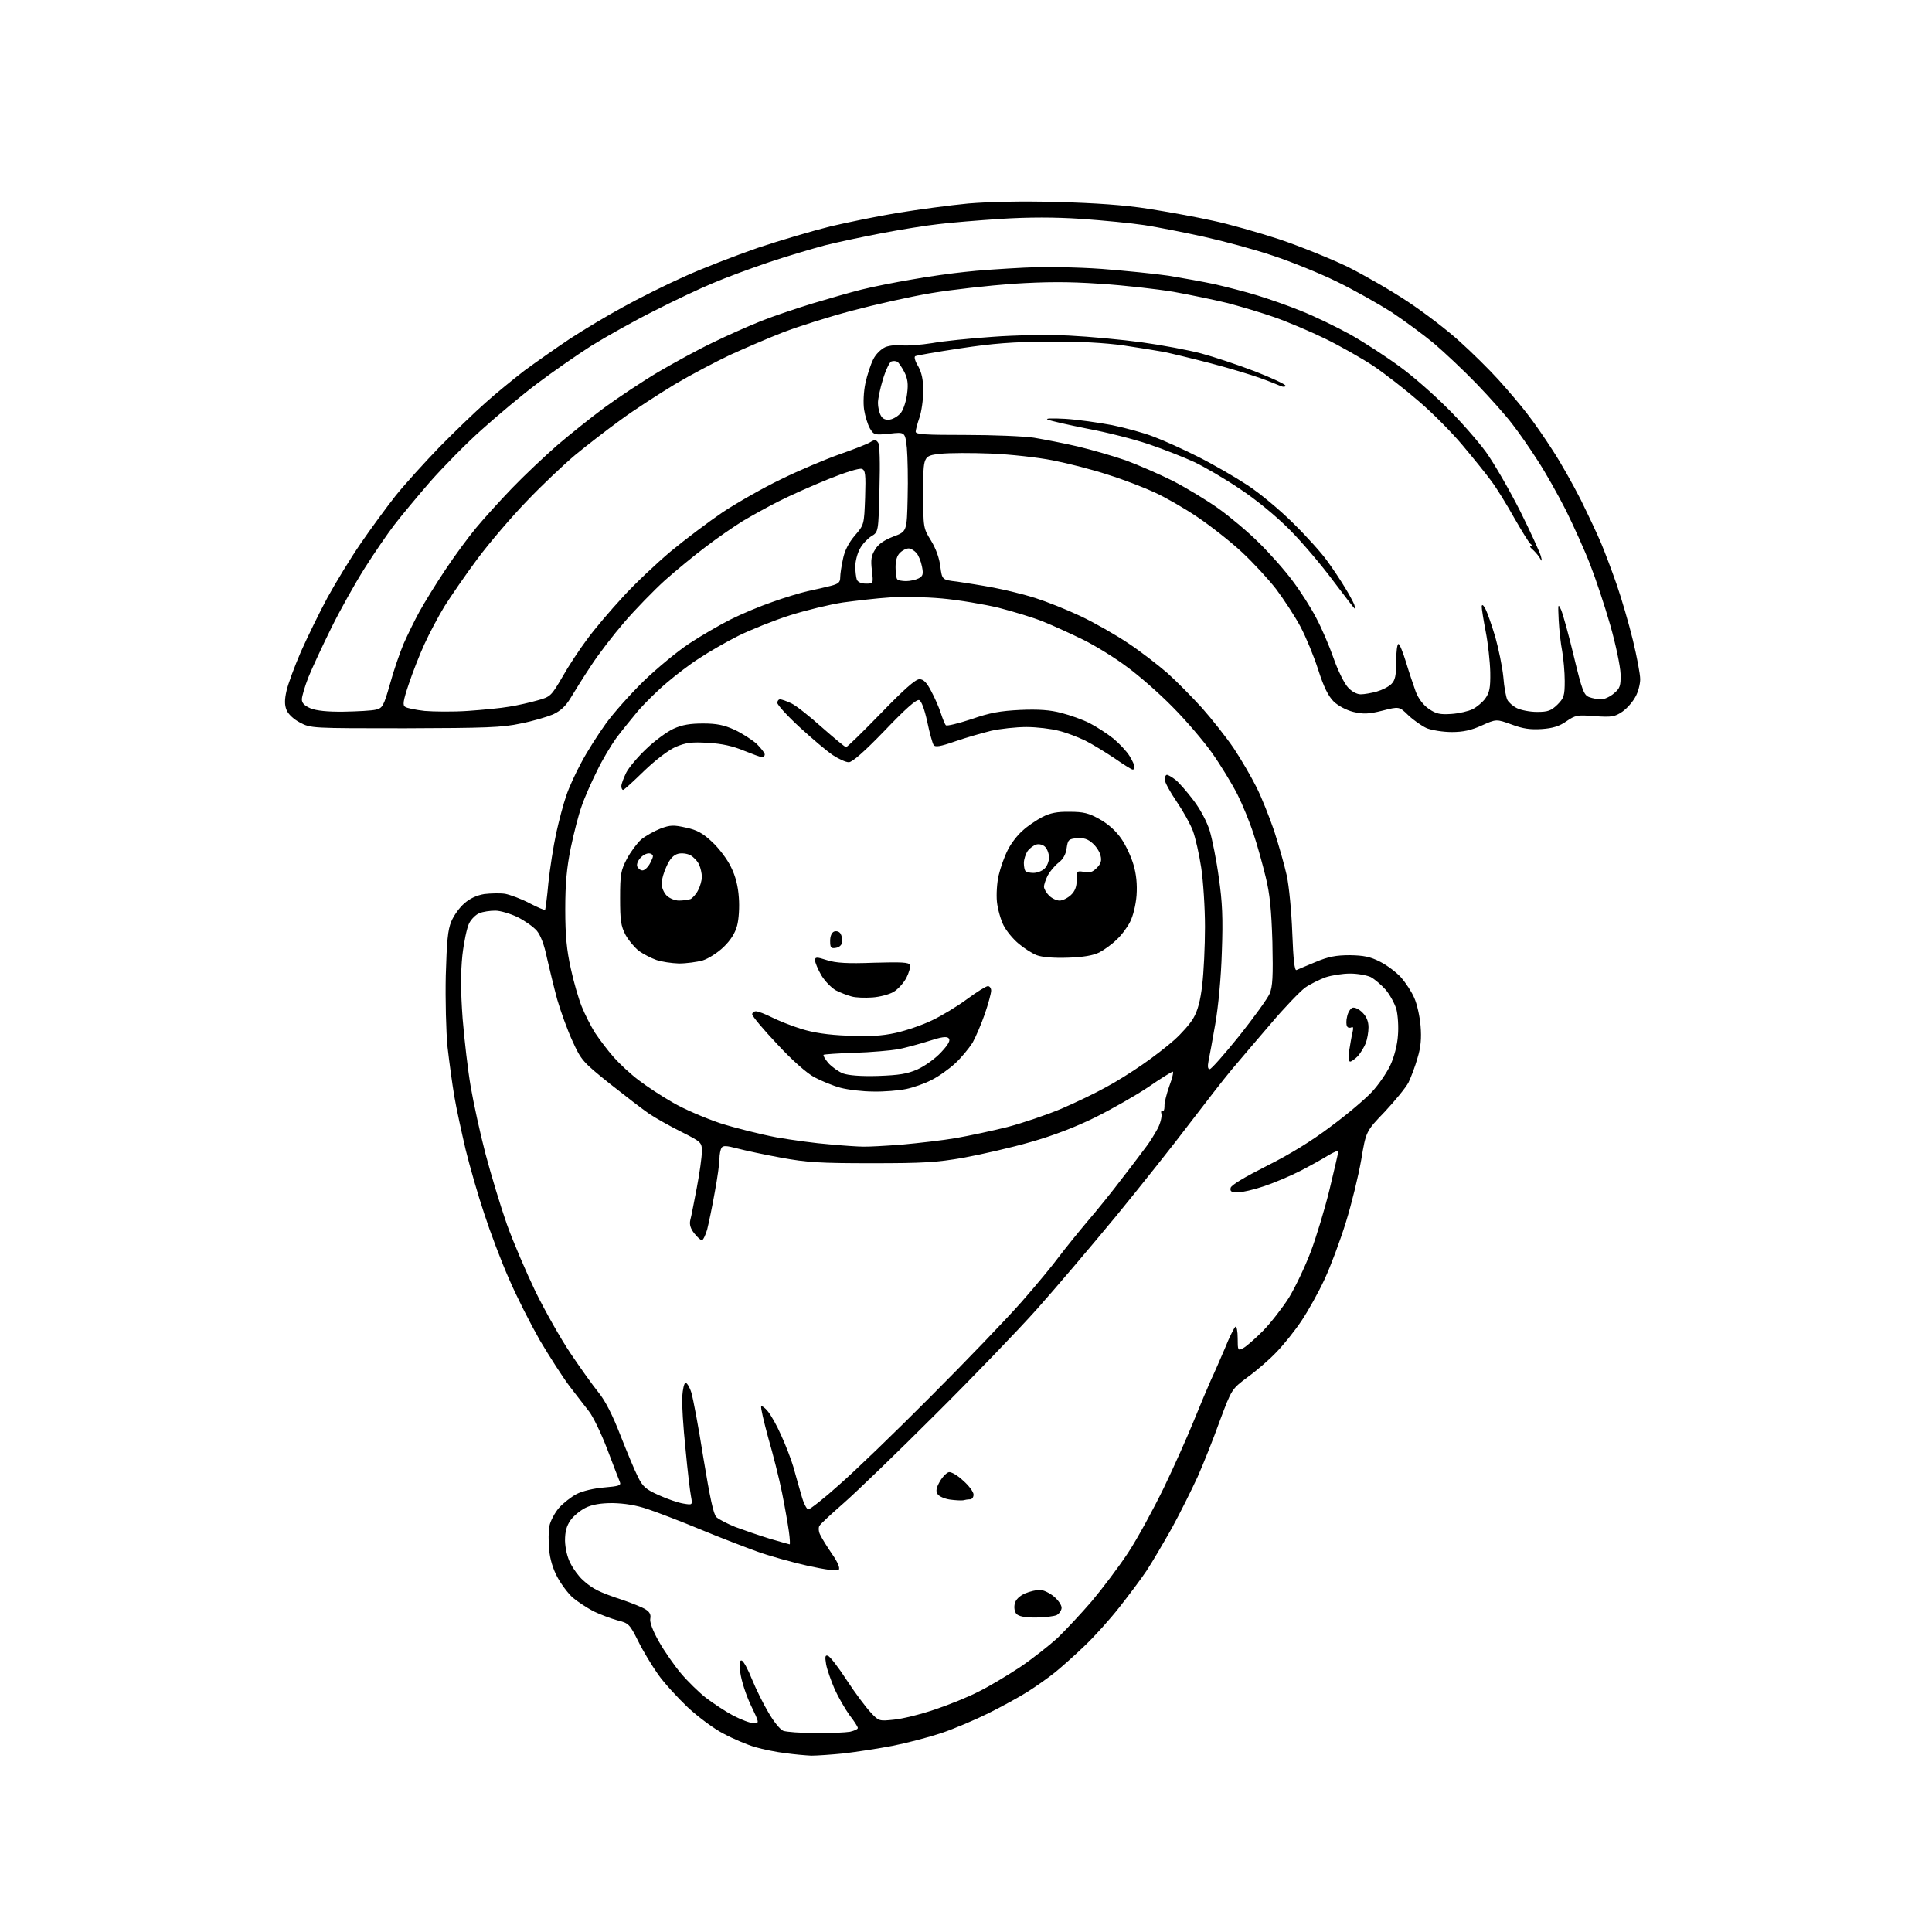 <?xml version="1.0" encoding="UTF-8" standalone="no"?>
<svg 
  version="1.1" 
  xmlns="http://www.w3.org/2000/svg" 
  xmlns:xlink="http://www.w3.org/1999/xlink" 
  xmlns:svg="http://www.w3.org/2000/svg"
  xmlns:rdf="http://www.w3.org/1999/02/22-rdf-syntax-ns#"
  xmlns:cc="http://creativecommons.org/ns#"
  xmlns:dc="http://purl.org/dc/elements/1.1/"
  viewBox="0 0 768 768"
  width="768"
  height="768"
>
<style>svg {background-color: white; }</style>"
<path stroke="none" fill="black" fill-rule="evenodd" d="M322.5,697.9C320.3,697.8 315.7,697.4 312.2,696.9C308.7,696.5 303.3,695.4 300.2,694.5C297.1,693.6 291.4,691.2 287.7,689.2C283.9,687.3 277.5,682.5 273.4,678.7C269.3,674.8 263.9,668.9 261.6,665.6C259.2,662.2 255.6,656.3 253.7,652.4C250.3,645.6 249.9,645.2 245.4,644.1C242.9,643.4 238.6,641.8 235.9,640.5C233.3,639.1 229.6,636.7 227.7,635.1C225.9,633.5 223.1,629.8 221.6,627.0C219.8,623.7 218.6,619.7 218.3,616.0C218.0,612.8 218.0,608.6 218.4,606.6C218.8,604.6 220.5,601.4 222.2,599.4C223.9,597.5 227.1,595.0 229.2,593.9C231.5,592.7 236.2,591.6 240.1,591.3C246.0,590.8 247.0,590.5 246.4,589.1C246.0,588.2 243.8,582.4 241.4,576.1C239.0,569.8 235.7,563.0 234.1,561.0C232.5,559.0 229.0,554.4 226.3,550.9C223.6,547.3 218.4,539.2 214.6,532.8C210.9,526.3 205.3,515.3 202.3,508.3C199.2,501.3 194.8,489.6 192.5,482.5C190.1,475.4 186.8,463.9 185.1,457.0C183.5,450.1 181.4,440.6 180.6,435.8C179.8,431.1 178.6,422.3 177.9,416.2C177.3,410.0 177.0,397.4 177.2,387.8C177.6,374.2 178.0,369.6 179.4,366.3C180.4,363.9 182.7,360.7 184.6,359.1C186.7,357.2 189.5,355.9 192.5,355.4C195.0,355.1 198.8,355.0 200.8,355.3C202.8,355.7 207.2,357.3 210.4,359.0C213.7,360.7 216.5,361.9 216.7,361.7C216.8,361.5 217.5,356.7 218.0,350.9C218.6,345.2 220.0,336.3 221.1,331.2C222.2,326.2 224.0,319.4 225.1,316.3C226.1,313.2 228.8,307.3 231.1,303.1C233.3,298.9 237.7,292.0 240.8,287.7C243.8,283.5 250.7,275.8 255.9,270.7C261.2,265.6 269.3,258.9 274.0,255.8C278.7,252.7 286.1,248.4 290.5,246.2C294.9,244.0 302.3,240.9 307.0,239.3C311.7,237.6 318.0,235.7 321.0,235.0C324.0,234.4 328.2,233.4 330.2,232.9C333.3,232.1 334.0,231.5 334.0,229.5C334.0,228.2 334.5,224.9 335.1,222.2C335.7,219.0 337.4,215.7 339.8,212.9C343.5,208.6 343.5,208.6 343.9,197.8C344.2,188.5 344.0,186.9 342.6,186.4C341.6,186.0 335.9,187.8 329.2,190.5C322.8,193.1 314.0,197.0 309.7,199.2C305.5,201.3 299.0,204.9 295.3,207.1C291.6,209.4 284.9,214.0 280.5,217.4C276.1,220.7 268.8,226.7 264.3,230.7C259.9,234.7 252.6,242.2 248.2,247.3C243.8,252.4 237.8,260.2 234.9,264.7C231.9,269.2 228.3,275.0 226.8,277.5C224.8,280.8 222.8,282.6 219.8,284.0C217.4,285.0 211.7,286.7 207.0,287.6C199.7,289.2 193.1,289.4 161.0,289.5C123.8,289.5 123.5,289.5 119.2,287.2C116.7,285.9 114.5,283.8 113.9,282.2C113.1,280.3 113.1,278.1 113.9,274.6C114.5,271.9 117.1,264.9 119.6,259.1C122.2,253.3 126.9,243.6 130.2,237.5C133.5,231.5 139.4,221.8 143.4,216.0C147.3,210.3 153.6,201.7 157.3,197.0C161.1,192.3 169.0,183.6 174.8,177.6C180.7,171.6 188.9,163.7 193.0,160.1C197.1,156.4 204.1,150.7 208.5,147.3C213.0,144.0 221.1,138.3 226.5,134.7C232.0,131.1 241.5,125.4 247.6,122.1C253.7,118.7 264.7,113.2 271.9,110.0C279.1,106.7 292.4,101.6 301.3,98.5C310.3,95.5 323.2,91.7 330.1,90.0C336.9,88.4 349.0,85.9 357.0,84.6C365.0,83.3 377.5,81.6 384.9,80.9C393.4,80.2 406.4,79.9 420.4,80.3C435.3,80.7 447.1,81.5 456.5,83.0C464.2,84.2 475.7,86.3 482.0,87.7C488.3,89.0 500.2,92.4 508.5,95.1C516.8,97.9 528.9,102.8 535.6,106.0C542.2,109.3 553.0,115.5 559.6,119.9C566.1,124.2 575.4,131.3 580.2,135.7C585.0,140.0 592.0,146.9 595.7,151.0C599.4,155.1 604.6,161.2 607.1,164.5C609.7,167.8 614.2,174.3 617.2,179.0C620.3,183.7 625.2,192.4 628.3,198.5C631.3,204.6 635.0,212.4 636.5,216.0C638.0,219.6 640.8,227.0 642.7,232.5C644.6,238.0 647.5,247.9 649.1,254.5C650.7,261.1 652.0,268.0 652.0,270.0C652.0,271.9 651.2,275.1 650.1,277.0C649.1,278.9 646.8,281.6 644.9,282.9C641.8,285.0 640.7,285.1 634.0,284.7C627.1,284.1 626.2,284.3 622.7,286.7C619.9,288.7 617.2,289.5 612.9,289.8C608.4,290.1 605.4,289.7 600.9,288.0C594.8,285.8 594.8,285.8 589.0,288.4C584.8,290.3 581.6,291.0 577.1,291.0C573.7,291.0 569.3,290.3 567.2,289.5C565.2,288.6 561.9,286.3 559.8,284.3C556.2,280.8 556.2,280.8 549.5,282.5C544.0,283.9 541.9,283.9 538.0,283.0C535.2,282.3 532.0,280.6 530.2,278.9C528.0,276.7 526.2,273.1 524.0,266.2C522.3,260.9 519.1,253.1 516.9,249.0C514.7,244.9 510.3,238.2 507.3,234.2C504.2,230.2 498.1,223.6 493.7,219.5C489.3,215.4 481.3,209.1 476.1,205.6C470.8,202.0 463.1,197.6 458.9,195.7C454.8,193.8 446.5,190.6 440.4,188.7C434.4,186.7 424.6,184.2 418.5,183.0C412.4,181.8 401.4,180.6 394.0,180.3C386.5,180.0 377.4,180.0 373.7,180.4C367.0,181.2 367.0,181.2 367.0,195.5C367.0,209.8 367.0,209.9 370.1,214.9C372.0,218.0 373.4,221.8 373.8,225.2C374.5,230.5 374.5,230.5 380.5,231.2C383.8,231.7 390.3,232.7 395.0,233.6C399.7,234.5 407.1,236.3 411.5,237.7C415.9,239.1 424.0,242.3 429.5,244.9C435.0,247.5 443.6,252.4 448.5,255.7C453.5,259.0 460.4,264.4 464.0,267.5C467.6,270.7 473.8,277.0 477.8,281.4C481.7,285.8 487.4,293.0 490.4,297.4C493.4,301.9 497.4,308.8 499.4,312.8C501.5,316.9 504.6,324.8 506.5,330.3C508.3,335.9 510.6,343.9 511.5,348.0C512.4,352.1 513.4,362.4 513.7,370.8C514.1,381.4 514.6,386.0 515.4,385.6C516.0,385.3 519.4,383.9 523.0,382.4C528.0,380.3 531.1,379.7 536.6,379.7C542.1,379.8 544.7,380.3 548.6,382.3C551.4,383.7 555.2,386.6 557.0,388.6C558.8,390.7 561.2,394.3 562.2,396.7C563.3,399.1 564.4,404.1 564.7,407.8C565.1,412.7 564.8,416.3 563.5,420.5C562.6,423.8 560.9,428.2 559.9,430.3C558.8,432.4 554.5,437.6 550.5,441.9C543.0,449.7 543.0,449.7 541.1,461.1C540.0,467.4 537.3,478.5 535.0,485.9C532.7,493.3 528.9,503.5 526.5,508.6C524.1,513.8 520.0,521.1 517.4,525.0C514.8,528.9 510.4,534.4 507.6,537.3C504.8,540.3 499.6,544.8 496.0,547.4C489.6,552.2 489.6,552.2 484.9,564.8C482.4,571.8 478.4,581.8 476.1,587.0C473.7,592.2 469.1,601.5 465.8,607.5C462.4,613.5 457.9,621.2 455.7,624.5C453.5,627.8 448.6,634.3 444.9,639.0C441.2,643.7 435.1,650.5 431.3,654.1C427.6,657.7 422.2,662.5 419.5,664.7C416.8,666.9 411.8,670.4 408.5,672.5C405.2,674.6 398.2,678.4 393.0,681.0C387.8,683.6 379.3,687.2 374.3,688.9C369.2,690.6 360.4,692.9 354.8,694.0C349.1,695.1 340.4,696.4 335.5,697.0C330.6,697.5 324.7,697.9 322.5,697.9zM324.1,688.9C330.0,689.0 336.2,688.7 337.9,688.4C339.6,688.0 341.0,687.4 341.0,686.9C341.0,686.4 339.5,684.1 337.7,681.8C336.0,679.4 333.3,674.8 331.8,671.5C330.4,668.2 328.8,663.8 328.4,661.6C327.9,658.6 328.0,657.8 329.1,658.2C329.9,658.4 333.3,662.8 336.6,667.9C340.0,673.1 344.3,678.8 346.1,680.7C349.3,684.2 349.5,684.2 355.3,683.6C358.6,683.3 365.9,681.5 371.5,679.6C377.2,677.7 385.1,674.5 389.1,672.4C393.2,670.4 400.5,666.0 405.5,662.7C410.4,659.4 417.1,654.1 420.4,651.1C423.6,648.0 429.7,641.5 434.0,636.5C438.2,631.5 444.7,622.9 448.4,617.3C452.1,611.7 458.4,600.1 462.6,591.5C466.7,583.0 472.1,570.9 474.6,564.7C477.1,558.5 480.2,551.2 481.4,548.5C482.7,545.8 485.2,540.0 487.0,535.8C488.7,531.5 490.6,527.8 491.1,527.4C491.6,527.1 492.0,529.2 492.0,532.0C492.0,536.9 492.1,537.0 494.2,535.9C495.5,535.2 499.0,532.1 502.1,529.0C505.2,525.8 509.8,519.9 512.4,515.8C514.9,511.7 518.8,503.5 521.0,497.7C523.2,491.9 526.6,480.7 528.5,472.9C530.4,465.0 532.0,458.2 532.0,457.7C532.0,457.2 530.1,458.0 527.8,459.4C525.4,460.9 520.5,463.6 516.8,465.5C513.1,467.4 506.7,470.1 502.6,471.5C498.5,472.9 493.7,474.0 492.0,474.0C489.5,474.0 488.9,473.6 489.2,472.2C489.4,471.1 494.6,468.0 503.5,463.5C512.7,458.9 521.5,453.5 529.0,447.8C535.4,443.1 542.7,436.9 545.4,434.0C548.0,431.2 551.3,426.4 552.7,423.4C554.2,420.2 555.5,415.2 555.7,411.6C556.0,408.3 555.7,403.6 555.1,401.2C554.4,398.9 552.5,395.4 550.8,393.4C549.1,391.5 546.4,389.2 544.9,388.4C543.4,387.7 539.7,387.0 536.7,387.0C533.7,387.0 529.3,387.7 526.9,388.5C524.5,389.4 520.8,391.2 518.8,392.6C516.8,394.1 510.6,400.5 505.2,406.9C499.7,413.3 492.7,421.5 489.6,425.2C486.5,428.9 479.0,438.6 472.8,446.7C466.7,454.8 453.5,471.4 443.6,483.5C433.6,495.6 419.5,512.2 412.1,520.5C404.7,528.8 386.5,547.7 371.6,562.5C356.7,577.4 340.4,593.1 335.5,597.4C330.6,601.7 326.1,605.8 325.7,606.6C325.3,607.3 325.4,609.0 326.1,610.2C326.7,611.5 328.8,614.9 330.8,617.8C333.1,621.1 334.0,623.4 333.4,624.0C332.8,624.6 328.3,624.0 321.0,622.4C314.8,621.0 305.8,618.5 301.1,616.8C296.4,615.1 286.2,611.2 278.5,608.0C270.8,604.8 261.4,601.2 257.5,599.9C252.8,598.3 248.2,597.6 243.5,597.5C238.7,597.5 235.3,598.1 232.7,599.4C230.7,600.4 228.0,602.6 226.8,604.3C225.2,606.6 224.6,608.8 224.6,612.5C224.7,615.5 225.5,619.1 226.8,621.5C227.9,623.7 230.1,626.7 231.7,628.1C233.2,629.6 235.8,631.4 237.5,632.2C239.2,633.1 243.7,634.8 247.5,636.0C251.3,637.3 255.5,639.0 256.7,639.8C258.3,640.8 258.8,641.9 258.5,643.4C258.2,644.7 259.4,648.1 261.9,652.5C264.1,656.4 268.0,662.0 270.7,665.2C273.3,668.3 277.8,672.7 280.6,674.9C283.5,677.1 288.3,680.3 291.5,682.0C294.6,683.6 298.3,685.0 299.6,685.0C301.9,685.0 301.9,685.0 298.4,677.7C296.5,673.7 294.7,668.0 294.3,665.0C293.8,661.1 294.0,659.8 294.9,660.1C295.6,660.4 297.4,663.7 298.9,667.5C300.5,671.4 303.4,677.3 305.5,680.8C307.5,684.3 310.1,687.5 311.3,688.0C312.5,688.5 318.3,688.9 324.1,688.9zM411.7,643.0C407.2,643.0 404.9,642.5 404.0,641.5C403.3,640.6 403.0,639.0 403.4,637.4C403.8,635.8 405.3,634.4 407.5,633.4C409.4,632.6 412.0,632.0 413.4,632.0C414.7,632.0 417.2,633.2 418.9,634.6C420.6,636.0 422.0,638.0 422.0,639.1C422.0,640.1 421.1,641.4 420.1,642.0C419.0,642.5 415.2,643.0 411.7,643.0zM313.9,613.9C314.1,614.0 314.0,611.6 313.6,608.8C313.2,605.9 312.0,599.0 310.9,593.5C309.8,588.0 307.3,578.1 305.4,571.6C303.6,565.0 302.3,559.4 302.6,559.1C302.9,558.8 304.1,559.6 305.2,561.0C306.4,562.4 308.8,566.6 310.5,570.5C312.3,574.4 314.5,580.1 315.4,583.2C316.3,586.4 317.7,591.5 318.6,594.5C319.4,597.5 320.7,600.0 321.3,600.0C322.0,600.0 327.5,595.7 333.5,590.3C339.6,585.0 356.0,569.2 370.0,555.1C384.1,541.0 400.3,524.1 406.1,517.5C411.9,510.9 418.6,502.8 421.0,499.5C423.5,496.2 428.6,489.9 432.3,485.5C436.1,481.1 442.4,473.3 446.3,468.1C450.3,463.0 454.5,457.3 455.8,455.6C457.1,453.9 459.0,450.8 460.2,448.6C461.3,446.5 461.9,443.9 461.7,442.9C461.4,441.8 461.6,441.2 462.1,441.6C462.6,441.9 462.9,441.1 462.9,439.8C462.8,438.5 463.7,434.9 464.8,431.8C466.0,428.6 466.6,426.0 466.2,426.0C465.8,426.0 461.4,428.7 456.5,432.1C451.6,435.4 442.1,440.8 435.5,444.1C427.6,448.0 418.8,451.4 409.6,454.0C402.0,456.2 390.1,458.9 383.1,460.2C372.3,462.1 367.0,462.4 346.5,462.4C326.0,462.4 320.8,462.1 310.5,460.2C303.9,459.0 296.0,457.3 293.0,456.5C288.8,455.4 287.4,455.3 286.8,456.3C286.4,457.0 286.0,458.9 286.0,460.6C286.0,462.3 285.2,468.3 284.1,474.1C283.1,479.8 281.7,486.4 281.1,488.8C280.4,491.1 279.5,493.0 279.0,493.0C278.5,493.0 277.2,491.8 276.0,490.3C274.5,488.4 274.0,486.8 274.4,485.0C274.8,483.6 275.9,477.8 277.0,472.1C278.1,466.3 279.0,459.9 279.0,457.8C279.0,454.1 278.9,454.0 270.8,449.9C266.2,447.6 260.5,444.4 258.0,442.7C255.5,441.0 248.5,435.6 242.3,430.7C231.7,422.2 231.0,421.4 227.6,413.9C225.6,409.6 222.9,402.1 221.5,397.3C220.2,392.5 218.4,385.0 217.4,380.7C216.4,375.7 214.9,371.8 213.4,370.0C212.0,368.4 208.6,366.0 205.8,364.6C202.9,363.2 198.9,362.0 196.9,362.0C194.8,362.0 192.0,362.4 190.6,363.0C189.2,363.5 187.4,365.3 186.5,367.0C185.6,368.8 184.4,374.5 183.8,379.8C183.1,386.7 183.1,393.8 183.9,404.9C184.6,413.4 186.0,425.5 187.1,431.9C188.2,438.3 190.8,450.3 193.0,458.7C195.2,467.0 199.0,479.6 201.5,486.7C204.0,493.7 209.2,505.8 212.9,513.5C216.7,521.2 222.9,532.2 226.8,538.0C230.7,543.8 235.7,550.8 237.9,553.5C240.6,556.8 243.5,562.5 246.6,570.5C249.2,577.1 252.3,584.6 253.6,587.1C255.5,591.0 256.8,592.1 262.0,594.4C265.3,595.9 269.7,597.4 271.7,597.7C275.3,598.3 275.3,598.3 274.7,594.9C274.3,593.0 273.3,584.5 272.5,575.9C271.6,567.4 271.0,558.0 271.2,555.2C271.4,552.3 271.9,549.9 272.5,549.7C273.0,549.6 274.1,551.3 274.8,553.5C275.5,555.7 277.7,567.4 279.6,579.5C282.2,595.2 283.6,602.0 284.8,603.1C285.8,604.0 289.1,605.7 292.3,607.0C295.5,608.2 301.6,610.3 305.8,611.6C310.0,612.8 313.7,613.9 313.9,613.9zM382.8,596.4C382.1,596.5 379.7,596.4 377.6,596.1C375.5,595.8 373.2,594.8 372.7,593.9C371.9,592.7 372.2,591.4 373.6,588.9C374.7,587.0 376.3,585.4 377.2,585.2C378.1,585.0 380.7,586.5 382.9,588.6C385.2,590.6 387.0,593.1 387.0,594.1C387.0,595.2 386.4,596.0 385.6,596.0C384.8,596.0 383.6,596.2 382.8,596.4zM343.0,455.8C344.9,455.9 351.9,455.5 358.5,455.0C365.1,454.4 374.8,453.3 380.0,452.4C385.2,451.5 394.5,449.5 400.5,448.0C406.6,446.4 416.3,443.1 422.0,440.7C427.8,438.2 435.7,434.4 439.6,432.2C443.6,430.1 450.1,426.0 454.1,423.2C458.2,420.4 463.9,416.0 466.8,413.4C469.6,410.9 473.1,407.0 474.4,404.7C476.1,401.8 477.2,397.7 477.9,391.5C478.5,386.6 479.0,376.2 479.0,368.5C479.0,360.8 478.3,350.2 477.5,344.9C476.7,339.6 475.2,333.0 474.2,330.3C473.2,327.6 470.3,322.4 467.7,318.6C465.1,314.8 463.0,310.9 463.0,309.9C463.0,308.8 463.4,308.0 463.9,308.0C464.3,308.0 465.9,308.9 467.3,310.0C468.7,311.1 471.9,314.8 474.4,318.1C477.1,321.6 479.8,326.7 480.9,330.3C481.9,333.7 483.6,342.1 484.5,348.9C485.9,358.5 486.2,365.0 485.7,378.4C485.4,388.6 484.3,400.1 483.1,407.0C482.0,413.3 480.8,420.0 480.4,421.8C480.0,423.9 480.1,425.0 480.9,425.0C481.5,425.0 486.8,419.0 492.6,411.8C498.4,404.5 503.9,396.9 504.7,395.0C505.9,392.2 506.1,388.2 505.8,374.5C505.4,361.7 504.8,355.3 503.1,348.5C501.9,343.6 499.8,335.9 498.3,331.5C496.9,327.1 494.0,320.0 491.9,315.8C489.7,311.5 485.2,304.1 481.8,299.3C478.4,294.5 471.3,286.2 466.0,280.9C460.8,275.6 452.7,268.5 448.0,265.1C443.4,261.6 435.6,256.8 430.8,254.4C425.9,252.0 418.7,248.7 414.7,247.1C410.8,245.5 402.8,243.1 397.0,241.6C391.2,240.2 381.1,238.5 374.5,237.9C367.9,237.3 358.4,237.1 353.5,237.5C348.6,237.8 340.2,238.8 335.0,239.5C329.8,240.3 320.3,242.6 314.0,244.6C307.7,246.6 298.5,250.3 293.6,252.7C288.6,255.2 281.7,259.2 278.1,261.6C274.4,263.9 268.7,268.3 265.3,271.2C261.8,274.1 256.6,279.2 253.7,282.5C250.9,285.9 246.9,290.8 244.9,293.5C242.9,296.3 239.4,302.1 237.3,306.5C235.1,310.9 232.3,317.2 231.2,320.5C230.0,323.8 228.1,331.2 226.9,337.0C225.3,344.9 224.7,351.0 224.7,361.5C224.7,372.1 225.3,377.8 226.9,385.0C228.0,390.2 230.0,397.0 231.2,400.0C232.4,403.0 234.8,407.8 236.5,410.5C238.3,413.2 241.6,417.6 244.0,420.3C246.3,422.9 250.7,427.0 253.9,429.4C257.0,431.8 263.1,435.8 267.5,438.3C271.9,440.9 280.4,444.5 286.3,446.5C292.3,448.4 302.3,450.9 308.6,452.1C314.9,453.2 324.4,454.5 329.8,454.9C335.1,455.4 341.1,455.8 343.0,455.8zM347.2,433.9C343.0,433.9 337.1,433.2 334.1,432.4C331.1,431.6 326.5,429.7 323.7,428.2C320.7,426.6 314.8,421.4 308.9,415.0C303.4,409.2 299.0,403.9 299.0,403.2C299.0,402.6 299.7,402.0 300.5,402.0C301.4,402.0 304.2,403.1 306.8,404.4C309.4,405.7 314.6,407.8 318.5,409.0C323.3,410.5 329.1,411.4 337.0,411.7C345.3,412.1 350.6,411.8 356.0,410.6C360.1,409.7 366.6,407.5 370.5,405.6C374.3,403.8 380.6,400.0 384.5,397.1C388.3,394.3 392.0,392.0 392.7,392.0C393.4,392.0 394.0,392.8 394.0,393.8C394.0,394.8 392.9,398.9 391.5,403.0C390.1,407.0 387.9,412.2 386.6,414.5C385.2,416.7 382.1,420.5 379.7,422.7C377.2,425.0 373.0,428.0 370.3,429.3C367.7,430.7 363.1,432.3 360.2,432.9C357.3,433.5 351.4,434.0 347.2,433.9zM349.0,427.7C357.4,427.4 360.6,426.9 364.7,425.1C367.6,423.8 371.8,420.8 374.1,418.3C377.1,415.1 377.9,413.5 377.1,412.7C376.3,411.9 374.2,412.2 369.3,413.8C365.5,415.0 360.0,416.5 357.0,417.1C354.0,417.6 346.2,418.3 339.7,418.5C333.1,418.7 327.6,419.1 327.4,419.3C327.1,419.6 328.0,421.0 329.3,422.6C330.7,424.1 333.3,426.0 335.1,426.7C337.3,427.5 342.3,427.9 349.0,427.7zM536.7,422.0C536.1,422.0 536.0,420.2 536.3,417.8C536.7,415.4 537.2,412.2 537.6,410.6C538.1,408.6 537.9,407.9 537.2,408.4C536.6,408.7 535.8,408.6 535.5,408.0C535.1,407.4 535.1,405.6 535.5,404.1C535.8,402.5 536.8,400.9 537.6,400.6C538.5,400.3 540.2,401.1 541.6,402.5C543.2,404.1 544.0,406.0 544.0,408.4C544.0,410.3 543.5,413.1 542.9,414.7C542.3,416.2 540.9,418.5 539.8,419.8C538.6,421.0 537.2,422.0 536.7,422.0zM346.8,396.5C343.9,396.7 340.1,396.6 338.5,396.1C336.9,395.7 334.1,394.6 332.3,393.7C330.5,392.7 327.9,390.0 326.5,387.7C325.1,385.3 324.0,382.6 324.0,381.8C324.0,380.4 324.5,380.3 328.8,381.7C332.3,382.8 336.9,383.1 347.3,382.7C358.4,382.4 361.3,382.5 361.7,383.6C362.0,384.4 361.3,386.7 360.3,388.7C359.2,390.8 356.9,393.3 355.2,394.3C353.5,395.3 349.7,396.3 346.8,396.5zM269.9,383.0C266.9,382.9 262.9,382.3 260.9,381.6C258.9,380.9 255.8,379.3 254.1,378.1C252.4,376.8 250.0,374.0 248.7,371.7C246.8,368.1 246.5,365.9 246.5,357.0C246.5,347.5 246.8,346.0 249.2,341.4C250.7,338.6 253.3,335.1 254.9,333.7C256.6,332.3 260.0,330.4 262.5,329.4C266.5,327.9 267.8,327.9 272.7,329.0C277.0,329.9 279.4,331.2 283.1,334.7C285.8,337.2 289.2,341.7 290.6,344.7C292.4,348.3 293.4,352.3 293.7,356.8C294.0,360.5 293.7,365.5 293.0,368.0C292.2,371.0 290.4,373.8 287.6,376.5C285.3,378.7 281.6,381.1 279.3,381.8C277.1,382.4 272.8,383.0 269.9,383.0zM424.5,380.7C418.9,380.9 414.2,380.5 412.1,379.7C410.3,379.0 407.0,376.9 404.9,375.1C402.7,373.3 400.0,370.0 398.9,367.8C397.8,365.6 396.6,361.4 396.3,358.5C396.0,355.6 396.3,350.8 397.0,347.9C397.7,344.9 399.3,340.4 400.6,337.9C401.8,335.4 404.5,331.9 406.5,330.2C408.4,328.4 412.0,326.0 414.3,324.8C417.4,323.2 420.2,322.6 425.2,322.7C430.7,322.7 432.8,323.2 437.2,325.7C440.6,327.6 443.7,330.4 445.8,333.5C447.6,336.1 449.7,340.7 450.6,343.8C451.7,347.5 452.1,351.6 451.8,355.9C451.5,359.8 450.4,364.2 449.2,366.5C448.1,368.7 445.7,371.9 443.8,373.6C442.0,375.4 438.9,377.6 437.0,378.6C434.6,379.8 430.7,380.5 424.5,380.7zM332.2,376.8C330.3,377.1 330.0,376.7 330.0,374.0C330.0,372.1 330.6,370.7 331.6,370.3C332.5,370.0 333.6,370.3 334.1,371.1C334.6,371.9 334.9,373.4 334.8,374.5C334.6,375.7 333.6,376.6 332.2,376.8zM269.9,358.0C271.5,358.0 273.6,357.7 274.5,357.4C275.3,357.0 276.7,355.5 277.5,353.9C278.3,352.4 279.0,350.0 279.0,348.6C279.0,347.2 278.5,345.0 277.9,343.7C277.3,342.3 275.7,340.7 274.5,340.0C273.2,339.3 271.0,339.0 269.5,339.4C267.7,339.9 266.3,341.4 265.0,344.3C263.9,346.6 263.0,349.7 263.0,351.2C263.0,352.8 263.9,354.9 265.0,356.0C266.1,357.1 268.3,358.0 269.9,358.0zM421.2,358.0C422.4,358.0 424.4,357.0 425.7,355.8C427.3,354.3 428.0,352.5 428.0,349.9C428.0,346.2 428.1,346.1 430.9,346.6C433.1,347.1 434.3,346.7 436.0,345.0C437.6,343.4 438.0,342.1 437.5,340.2C437.2,338.7 435.8,336.5 434.3,335.2C432.4,333.5 430.8,333.0 428.1,333.2C424.8,333.5 424.5,333.8 424.0,337.2C423.7,339.6 422.6,341.6 420.7,343.0C419.2,344.2 417.3,346.5 416.5,348.0C415.7,349.6 415.0,351.6 415.0,352.5C415.0,353.3 415.9,354.9 417.0,356.0C418.1,357.1 420.0,358.0 421.2,358.0zM410.8,347.0C412.2,347.0 414.2,346.3 415.2,345.3C416.2,344.4 417.0,342.4 417.0,340.9C417.0,339.4 416.3,337.5 415.5,336.7C414.7,335.8 413.1,335.4 412.0,335.7C410.9,336.0 409.3,337.2 408.5,338.3C407.7,339.5 407.0,341.6 407.0,343.1C407.0,344.5 407.3,346.0 407.7,346.3C408.0,346.7 409.5,347.0 410.8,347.0zM255.4,346.0C256.3,346.0 257.7,344.6 258.5,343.0C259.9,340.2 259.9,339.9 258.5,339.3C257.5,339.0 256.0,339.6 254.8,340.8C253.6,342.0 253.0,343.5 253.3,344.4C253.7,345.3 254.6,346.0 255.4,346.0zM247.7,314.0C247.3,314.0 247.0,313.3 247.0,312.5C247.0,311.6 247.9,309.3 248.9,307.2C249.9,305.2 253.5,300.9 256.9,297.7C260.2,294.5 265.1,290.9 267.7,289.7C271.2,288.1 274.4,287.6 279.5,287.6C284.9,287.6 287.8,288.2 292.0,290.1C295.0,291.5 299.0,294.1 300.8,295.7C302.5,297.4 304.0,299.3 304.0,299.9C304.0,300.5 303.5,301.0 303.0,301.0C302.4,301.0 299.2,299.8 295.7,298.4C291.4,296.6 287.0,295.6 281.5,295.3C274.9,294.9 272.7,295.2 268.6,296.9C265.7,298.2 260.7,302.0 256.0,306.5C251.8,310.6 248.1,314.0 247.7,314.0zM450.2,305.9C449.8,305.9 446.6,303.9 443.0,301.4C439.4,299.0 434.2,295.8 431.4,294.4C428.5,293.0 423.8,291.2 420.9,290.5C417.9,289.7 412.1,289.0 408.0,289.0C403.9,289.0 397.6,289.7 394.0,290.5C390.4,291.4 384.0,293.2 379.7,294.7C373.7,296.8 371.7,297.1 371.1,296.1C370.7,295.5 369.5,291.3 368.6,286.9C367.5,281.9 366.3,278.7 365.4,278.3C364.3,277.9 360.0,281.7 351.7,290.4C343.6,298.8 338.8,303.0 337.4,303.0C336.2,303.0 333.4,301.7 331.1,300.2C328.7,298.6 322.8,293.6 317.9,289.1C313.0,284.6 309.0,280.2 309.0,279.4C309.0,278.6 309.5,278.0 310.1,278.0C310.7,278.0 312.7,278.7 314.6,279.6C316.5,280.5 321.9,284.8 326.7,289.1C331.6,293.4 335.9,297.0 336.3,297.0C336.8,297.0 343.0,290.9 350.2,283.5C359.3,274.1 363.9,270.0 365.5,270.0C367.1,270.0 368.4,271.3 370.2,274.8C371.6,277.4 373.3,281.3 374.0,283.5C374.7,285.7 375.6,287.9 376.0,288.3C376.4,288.7 380.9,287.6 386.1,285.9C393.5,283.3 397.6,282.6 405.6,282.2C412.8,281.9 417.4,282.2 421.9,283.4C425.4,284.3 430.5,286.1 433.2,287.5C435.9,288.9 440.1,291.6 442.6,293.6C445.0,295.6 447.9,298.7 449.0,300.5C450.1,302.3 451.0,304.2 451.0,304.9C451.0,305.5 450.7,306.0 450.2,305.9zM577.0,283.8C580.0,283.6 583.8,282.7 585.4,281.9C587.0,281.1 589.3,279.2 590.4,277.7C592.1,275.3 592.5,273.5 592.4,267.2C592.3,263.0 591.5,255.7 590.6,251.1C589.7,246.5 589.0,242.0 589.0,241.1C589.1,240.1 589.6,240.4 590.5,242.1C591.3,243.6 593.0,248.6 594.4,253.2C595.7,257.9 597.2,265.0 597.6,269.1C597.9,273.2 598.7,277.3 599.2,278.2C599.7,279.2 601.4,280.7 603.0,281.5C604.6,282.3 608.2,283.0 611.0,283.0C615.4,283.0 616.6,282.5 619.1,280.1C621.7,277.5 622.0,276.5 622.0,270.7C622.0,267.2 621.5,261.8 621.0,258.9C620.4,255.9 619.8,250.3 619.6,246.5C619.3,240.0 619.3,239.7 620.6,242.5C621.3,244.2 623.6,252.4 625.6,260.8C628.9,274.5 629.6,276.3 631.7,277.1C633.0,277.6 635.2,278.0 636.5,278.0C637.8,278.0 640.1,276.9 641.6,275.6C644.0,273.6 644.3,272.6 644.2,267.9C644.1,264.9 642.3,256.2 640.1,248.5C637.9,240.8 634.3,230.0 632.1,224.4C630.0,218.9 625.6,209.2 622.5,202.9C619.3,196.6 614.3,187.7 611.2,183.0C608.2,178.3 603.7,171.8 601.1,168.5C598.6,165.2 592.3,158.1 587.0,152.6C581.8,147.2 574.1,140.0 570.0,136.5C565.9,133.1 558.3,127.5 553.2,124.1C548.0,120.8 538.3,115.3 531.5,112.0C524.8,108.7 513.2,104.0 505.9,101.6C498.5,99.1 486.2,95.8 478.5,94.1C470.8,92.4 460.2,90.3 455.0,89.5C449.8,88.7 438.4,87.6 429.8,87.0C419.1,86.3 409.1,86.3 397.8,87.0C388.8,87.6 377.7,88.5 373.0,89.1C368.3,89.6 358.4,91.2 351.0,92.6C343.6,94.0 333.2,96.2 328.0,97.5C322.8,98.9 312.6,101.9 305.5,104.3C298.4,106.7 288.4,110.4 283.5,112.5C278.6,114.5 268.0,119.5 260.0,123.6C252.0,127.6 240.8,133.9 235.0,137.5C229.2,141.2 219.6,147.9 213.5,152.5C207.4,157.1 197.6,165.3 191.5,170.8C185.4,176.2 176.2,185.6 170.9,191.6C165.7,197.6 159.3,205.3 156.7,208.7C154.1,212.1 148.8,219.8 145.0,225.8C141.2,231.8 135.2,242.5 131.7,249.6C128.2,256.7 124.1,265.5 122.6,269.2C121.2,272.8 120.0,276.8 120.0,278.0C120.0,279.5 121.0,280.5 123.5,281.6C125.8,282.5 130.2,283.0 136.7,282.9C142.1,282.8 147.8,282.5 149.4,282.1C152.0,281.5 152.5,280.8 155.0,272.0C156.4,266.8 158.9,259.6 160.4,256.0C162.0,252.4 164.8,246.6 166.8,243.0C168.8,239.4 173.4,231.9 177.1,226.4C180.8,220.8 186.3,213.4 189.2,209.9C192.1,206.4 198.5,199.3 203.5,194.1C208.4,189.0 216.6,181.3 221.5,177.0C226.4,172.8 234.9,166.0 240.3,162.0C245.8,158.0 255.4,151.6 261.8,147.8C268.3,144.0 278.0,138.7 283.5,136.1C289.0,133.4 297.6,129.6 302.6,127.6C307.6,125.6 316.9,122.5 323.1,120.6C329.4,118.7 338.1,116.2 342.5,115.1C346.9,114.0 355.9,112.2 362.5,111.1C369.1,109.9 378.6,108.6 383.5,108.1C388.4,107.5 399.0,106.8 407.0,106.4C415.4,106.0 428.4,106.2 438.0,106.9C447.1,107.6 459.0,108.8 464.5,109.6C470.0,110.5 478.3,112.0 483.0,113.0C487.7,114.1 495.2,116.0 499.7,117.4C504.3,118.8 512.1,121.5 517.2,123.6C522.3,125.6 531.2,129.9 537.0,133.1C542.8,136.4 551.5,142.1 556.5,145.8C561.5,149.4 569.8,156.7 575.1,162.0C580.4,167.2 587.4,175.2 590.7,179.7C594.0,184.3 600.1,194.9 604.3,203.2C608.5,211.6 612.1,219.6 612.5,221.0C613.1,223.3 613.0,223.4 611.9,221.5C611.2,220.4 609.9,219.0 609.1,218.3C608.2,217.6 608.0,217.0 608.5,217.0C609.1,217.0 609.1,216.7 608.4,216.2C607.8,215.8 605.0,211.2 602.0,206.0C599.1,200.8 595.0,194.1 592.8,191.2C590.7,188.3 585.5,181.9 581.3,176.9C577.2,172.0 569.4,164.1 564.1,159.6C558.8,155.0 550.7,148.7 546.0,145.5C541.3,142.4 532.5,137.4 526.5,134.5C520.5,131.6 511.5,127.8 506.6,126.1C501.8,124.4 493.4,121.9 488.1,120.5C482.8,119.2 473.1,117.2 466.5,116.0C459.9,114.9 446.8,113.4 437.3,112.8C424.2,111.9 415.7,112.0 402.7,112.8C393.2,113.5 378.6,115.1 370.3,116.5C361.9,117.9 347.7,121.1 338.7,123.5C329.6,125.9 317.3,129.8 311.3,132.1C305.4,134.4 295.9,138.5 290.2,141.1C284.5,143.8 274.6,149.0 268.2,152.8C261.8,156.7 252.0,163.0 246.6,167.0C241.2,170.9 233.1,177.2 228.6,180.9C224.1,184.7 215.5,192.8 209.5,199.1C203.4,205.4 194.6,215.7 189.9,222.0C185.2,228.3 179.3,236.9 176.7,241.0C174.2,245.1 170.6,251.9 168.7,256.1C166.8,260.2 164.0,267.4 162.5,271.9C160.2,278.7 160.0,280.4 161.1,281.0C161.8,281.5 165.3,282.2 168.8,282.6C172.4,282.9 180.0,283.0 185.9,282.6C191.7,282.2 199.2,281.5 202.5,280.9C205.8,280.4 210.9,279.2 213.7,278.4C218.8,277.0 219.1,276.7 223.5,269.2C225.9,264.9 230.4,258.1 233.4,254.1C236.3,250.1 242.7,242.6 247.5,237.4C252.2,232.2 260.9,224.0 266.6,219.2C272.4,214.4 281.7,207.4 287.3,203.6C292.9,199.9 303.4,193.9 310.5,190.5C317.6,187.0 328.1,182.6 333.7,180.6C339.2,178.7 344.8,176.5 345.9,175.8C347.7,174.7 348.2,174.7 349.1,176.0C349.7,176.9 349.9,183.8 349.6,194.5C349.2,211.5 349.2,211.5 346.3,213.2C344.8,214.2 342.7,216.4 341.8,218.2C340.8,220.0 340.0,223.1 340.0,225.2C340.0,227.2 340.3,229.5 340.6,230.4C341.0,231.4 342.4,232.0 344.2,232.0C347.2,232.0 347.2,232.0 346.6,226.8C346.1,222.6 346.3,220.9 347.9,218.4C349.1,216.3 351.5,214.7 355.1,213.3C360.5,211.3 360.5,211.3 360.8,197.9C361.0,190.5 360.8,181.6 360.5,178.1C359.8,171.7 359.8,171.7 353.6,172.4C347.6,173.0 347.4,172.9 345.8,170.3C344.9,168.7 343.9,165.4 343.5,162.9C343.1,160.2 343.3,155.7 344.0,152.4C344.7,149.1 346.1,144.9 347.1,142.9C348.1,140.8 350.2,138.8 351.9,138.0C353.6,137.3 356.7,137.0 358.7,137.3C360.8,137.5 366.1,137.1 370.5,136.4C374.9,135.6 385.7,134.5 394.5,133.9C403.6,133.2 416.8,133.0 425.0,133.4C433.0,133.8 446.0,135.0 454.0,136.1C462.0,137.2 472.6,139.2 477.5,140.5C482.4,141.8 492.0,145.0 498.8,147.6C505.5,150.2 511.0,152.8 511.0,153.3C511.0,153.8 510.2,153.9 509.2,153.5C508.3,153.1 504.6,151.6 501.0,150.3C497.4,149.0 488.5,146.3 481.2,144.4C473.9,142.5 465.6,140.5 462.7,139.9C459.9,139.4 452.6,138.2 446.5,137.3C439.2,136.3 429.3,135.7 417.0,135.8C402.5,135.9 394.8,136.5 381.6,138.5C372.3,139.9 364.3,141.3 363.8,141.6C363.3,141.9 363.8,143.7 365.0,145.6C366.4,148.2 367.0,150.9 367.0,155.4C367.0,158.9 366.3,163.7 365.5,166.0C364.7,168.3 364.0,170.9 364.0,171.6C364.0,172.7 367.9,172.9 383.8,172.9C394.6,172.9 406.9,173.4 411.0,174.0C415.1,174.7 423.0,176.2 428.5,177.5C434.0,178.8 442.6,181.3 447.5,183.0C452.4,184.8 460.9,188.5 466.3,191.2C471.7,194.0 479.8,198.9 484.3,202.1C488.8,205.3 496.1,211.4 500.4,215.7C504.8,220.0 510.9,226.9 513.9,231.0C517.0,235.1 521.2,241.7 523.2,245.6C525.3,249.5 528.4,256.7 530.1,261.6C531.8,266.5 534.4,271.7 535.8,273.2C537.3,274.9 539.4,276.0 540.9,276.0C542.3,276.0 545.2,275.5 547.3,274.9C549.4,274.3 552.0,273.0 553.1,271.9C554.6,270.4 555.0,268.6 555.0,263.0C555.0,259.1 555.4,256.0 555.9,256.0C556.4,256.0 557.7,259.3 558.9,263.2C560.1,267.2 561.9,272.5 562.8,275.0C563.9,277.8 565.8,280.3 568.0,281.8C570.9,283.8 572.5,284.1 577.0,283.8zM538.6,242.0C538.4,242.0 534.5,236.9 529.9,230.8C525.3,224.6 517.5,215.4 512.5,210.4C507.1,205.0 499.2,198.5 492.8,194.3C486.9,190.3 478.8,185.6 474.8,183.7C470.7,181.8 462.6,178.6 456.7,176.6C450.8,174.6 439.8,171.8 432.2,170.4C424.7,168.9 417.6,167.3 416.5,166.8C415.3,166.3 418.0,166.2 423.5,166.5C428.4,166.8 436.8,168.0 442.1,169.0C447.4,170.1 454.8,172.1 458.6,173.6C462.4,175.0 470.4,178.6 476.3,181.6C482.3,184.6 491.1,189.7 495.8,192.8C500.6,195.9 508.8,202.7 514.1,208.0C519.4,213.2 525.5,220.0 527.6,223.0C529.8,226.0 533.0,230.8 534.6,233.5C536.3,236.2 537.9,239.3 538.3,240.2C538.6,241.2 538.8,242.0 538.6,242.0zM360.2,231.0C361.8,231.0 364.0,230.5 365.2,229.9C366.9,229.0 367.1,228.2 366.5,225.2C366.1,223.1 365.1,220.7 364.3,219.8C363.4,218.8 362.0,218.0 361.2,218.0C360.3,218.0 358.8,218.7 357.8,219.7C356.6,220.8 356.0,222.7 356.0,225.5C356.0,227.8 356.3,230.0 356.7,230.3C357.0,230.7 358.6,231.0 360.2,231.0zM353.7,166.8C355.1,166.6 357.1,165.4 358.2,164.0C359.2,162.6 360.3,159.2 360.6,156.4C361.1,152.6 360.8,150.5 359.5,147.9C358.5,146.0 357.3,144.2 356.7,143.8C356.1,143.5 355.1,143.4 354.3,143.7C353.6,144.0 352.1,147.1 351.0,150.7C349.9,154.3 349.0,158.5 349.0,160.2C349.0,161.8 349.5,164.0 350.1,165.1C350.8,166.5 351.9,167.0 353.7,166.8z" />

</svg>